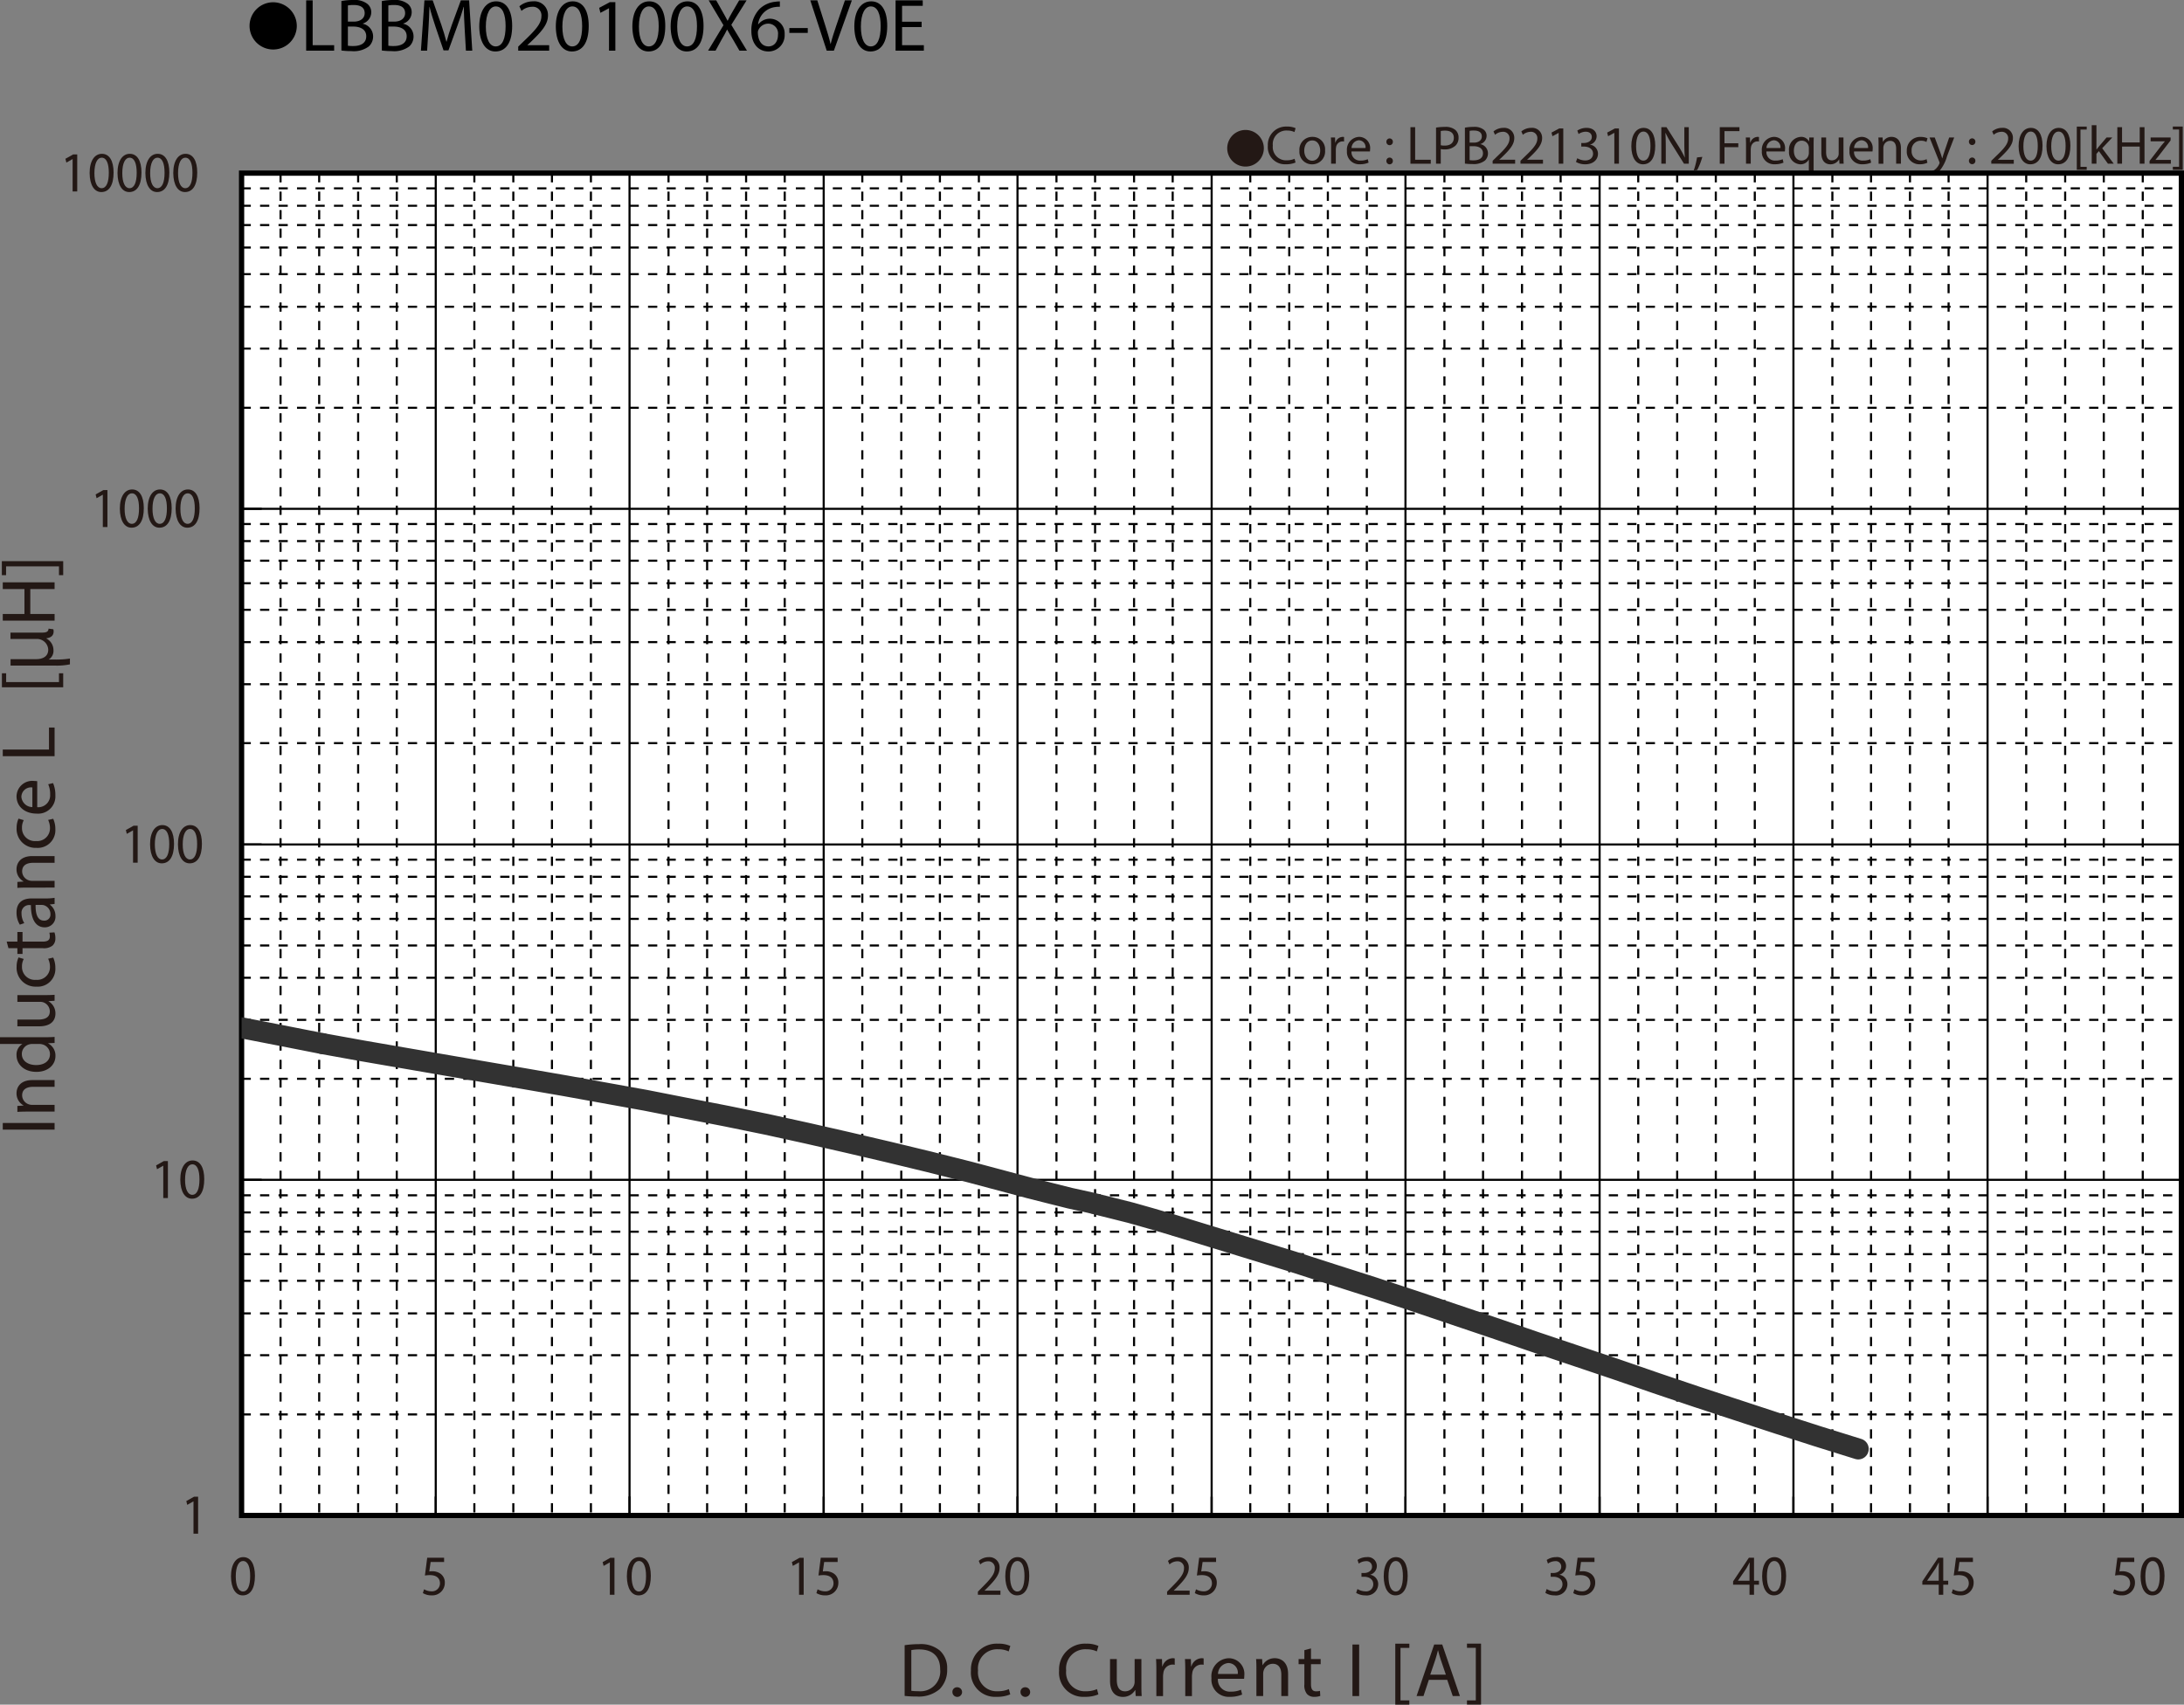 <svg id="レイヤー_1" data-name="レイヤー 1" xmlns="http://www.w3.org/2000/svg" xmlns:xlink="http://www.w3.org/1999/xlink" viewBox="0 0 322.003 251.365">
  <rect x="0" y="0" width="322.003" height="251.365" fill="#808080" stroke="none"/>
  <defs>
    <style>
      .cls-1, .cls-4, .cls-5, .cls-6, .cls-8 {
        fill: none;
      }

      .cls-2 {
        fill: #231815;
      }

      .cls-3 {
        fill: #fff;
      }

      .cls-4, .cls-5, .cls-6 {
        stroke: #000;
      }

      .cls-4 {
        stroke-miterlimit: 3.864;
        stroke-dasharray: 1.362 1.362;
      }

      .cls-4, .cls-5 {
        stroke-width: 0.309px;
      }

      .cls-5, .cls-8 {
        stroke-linecap: round;
        stroke-linejoin: round;
      }

      .cls-6 {
        stroke-miterlimit: 10;
        stroke-width: 0.773px;
      }

      .cls-7 {
        clip-path: url(#clip-path);
      }

      .cls-8 {
        stroke: #323232;
        stroke-width: 3.09px;
      }
    </style>
    <clipPath id="clip-path" transform="translate(-2.201 -1.737)">
      <rect class="cls-1" x="37.823" y="151.743" width="13.67" height="5.557"/>
    </clipPath>
  </defs>
  <title>BM_DC-Bias1-LBBM020100X6-V0E</title>
  <g>
    <path class="cls-2" d="M185.838,20.901a2.699,2.699,0,1,1-2.698,2.698A2.695,2.695,0,0,1,185.838,20.901Z" transform="translate(-2.201 -1.737)"/>
    <path class="cls-2" d="M193.213,25.702a3.451,3.451,0,0,1-1.423.256,2.518,2.518,0,0,1-2.662-2.727,2.682,2.682,0,0,1,2.814-2.83,2.898,2.898,0,0,1,1.279.24l-.168.568a2.536,2.536,0,0,0-1.087-.224,2.004,2.004,0,0,0-2.103,2.223,1.958,1.958,0,0,0,2.07,2.167A2.791,2.791,0,0,0,193.07,25.15Z" transform="translate(-2.201 -1.737)"/>
    <path class="cls-2" d="M197.566,23.911a1.891,1.891,0,0,1-1.927,2.055,1.84,1.84,0,0,1-1.855-1.991,1.89,1.89,0,0,1,1.919-2.055A1.833,1.833,0,0,1,197.566,23.911Zm-3.07.04c0,.847.487,1.487,1.175,1.487.672,0,1.176-.631,1.176-1.503,0-.656-.328-1.487-1.159-1.487S194.496,23.215,194.496,23.951Z" transform="translate(-2.201 -1.737)"/>
    <path class="cls-2" d="M198.456,23.215c0-.456-.008-.848-.031-1.208h.615l.023.76h.032a1.162,1.162,0,0,1,1.071-.848.755.755,0,0,1,.2.024v.664a1.043,1.043,0,0,0-.239-.024.988.988,0,0,0-.944.903,2.02,2.02,0,0,0-.032.328v2.063h-.695Z" transform="translate(-2.201 -1.737)"/>
    <path class="cls-2" d="M201.463,24.071a1.24,1.24,0,0,0,1.328,1.343,2.54,2.54,0,0,0,1.07-.2l.121.503a3.13,3.13,0,0,1-1.288.24,1.798,1.798,0,0,1-1.903-1.951,1.88,1.88,0,0,1,1.815-2.087,1.639,1.639,0,0,1,1.599,1.823,2.706,2.706,0,0,1-.024.328Zm2.063-.503a1.002,1.002,0,0,0-.976-1.144,1.167,1.167,0,0,0-1.08,1.144Z" transform="translate(-2.201 -1.737)"/>
    <path class="cls-2" d="M206.608,22.648a.476.476,0,1,1,.951,0,.476.476,0,1,1-.951,0Zm0,2.823a.476.476,0,1,1,.951,0,.476.476,0,1,1-.951,0Z" transform="translate(-2.201 -1.737)"/>
    <path class="cls-2" d="M210.152,20.489h.695v4.806H213.15v.584h-2.998Z" transform="translate(-2.201 -1.737)"/>
    <path class="cls-2" d="M213.927,20.553a8.111,8.111,0,0,1,1.335-.104,2.218,2.218,0,0,1,1.512.448,1.449,1.449,0,0,1,.472,1.127,1.587,1.587,0,0,1-.415,1.151,2.237,2.237,0,0,1-1.649.592,2.384,2.384,0,0,1-.559-.048v2.159h-.696Zm.696,2.599a2.327,2.327,0,0,0,.575.056c.84,0,1.352-.408,1.352-1.151,0-.712-.504-1.056-1.272-1.056a2.896,2.896,0,0,0-.655.056Z" transform="translate(-2.201 -1.737)"/>
    <path class="cls-2" d="M218.183,20.561a6.747,6.747,0,0,1,1.272-.112,2.226,2.226,0,0,1,1.48.392,1.131,1.131,0,0,1,.447.951,1.28,1.28,0,0,1-.911,1.184v.016a1.389,1.389,0,0,1,1.111,1.351,1.455,1.455,0,0,1-.456,1.08,2.706,2.706,0,0,1-1.863.503,8.098,8.098,0,0,1-1.079-.064Zm.696,2.207h.631c.736,0,1.168-.384,1.168-.903,0-.632-.48-.88-1.184-.88a2.968,2.968,0,0,0-.615.048Zm0,2.583a3.717,3.717,0,0,0,.583.032c.72,0,1.384-.264,1.384-1.047,0-.736-.632-1.04-1.392-1.04h-.575Z" transform="translate(-2.201 -1.737)"/>
    <path class="cls-2" d="M222.272,25.878v-.432l.551-.536c1.328-1.264,1.928-1.935,1.935-2.719a.927.927,0,0,0-1.031-1.015,1.77,1.77,0,0,0-1.104.439l-.225-.496a2.284,2.284,0,0,1,1.472-.528,1.462,1.462,0,0,1,1.591,1.511c0,.96-.695,1.735-1.791,2.791l-.416.384v.016h2.335v.584Z" transform="translate(-2.201 -1.737)"/>
    <path class="cls-2" d="M226.375,25.878v-.432l.552-.536c1.327-1.264,1.927-1.935,1.935-2.719a.927.927,0,0,0-1.031-1.015,1.772,1.772,0,0,0-1.103.439l-.224-.496a2.284,2.284,0,0,1,1.472-.528,1.462,1.462,0,0,1,1.591,1.511c0,.96-.696,1.735-1.791,2.791l-.416.384v.016h2.335v.584Z" transform="translate(-2.201 -1.737)"/>
    <path class="cls-2" d="M232.006,21.336h-.016l-.904.488-.135-.536,1.135-.608h.6v5.197h-.68Z" transform="translate(-2.201 -1.737)"/>
    <path class="cls-2" d="M234.75,25.07a2.355,2.355,0,0,0,1.152.328c.902,0,1.183-.576,1.175-1.008-.008-.728-.663-1.039-1.343-1.039h-.393v-.528h.393c.512,0,1.158-.264,1.158-.879,0-.416-.264-.784-.911-.784a1.907,1.907,0,0,0-1.039.344l-.185-.512a2.477,2.477,0,0,1,1.359-.4c1.023,0,1.488.608,1.488,1.239a1.292,1.292,0,0,1-.96,1.224v.016a1.354,1.354,0,0,1,1.159,1.335c0,.832-.647,1.559-1.895,1.559a2.642,2.642,0,0,1-1.351-.351Z" transform="translate(-2.201 -1.737)"/>
    <path class="cls-2" d="M240.214,21.336h-.017l-.903.488-.136-.536,1.135-.608h.6v5.197h-.679Z" transform="translate(-2.201 -1.737)"/>
    <path class="cls-2" d="M246.245,23.224c0,1.767-.655,2.742-1.807,2.742-1.016,0-1.703-.951-1.719-2.67,0-1.743.752-2.703,1.807-2.703C245.622,20.593,246.245,21.568,246.245,23.224Zm-2.822.08c0,1.352.416,2.119,1.056,2.119.72,0,1.063-.84,1.063-2.167,0-1.279-.328-2.119-1.056-2.119C243.871,21.137,243.422,21.888,243.422,23.303Z" transform="translate(-2.201 -1.737)"/>
    <path class="cls-2" d="M247.142,25.878V20.489h.76l1.728,2.727a15.328,15.328,0,0,1,.967,1.751l.016-.008c-.064-.72-.079-1.375-.079-2.215V20.489h.655v5.389h-.703l-1.711-2.734a16.828,16.828,0,0,1-1.008-1.799l-.023.008c.039.68.055,1.327.055,2.223v2.303Z" transform="translate(-2.201 -1.737)"/>
    <path class="cls-2" d="M251.926,26.861a11.501,11.501,0,0,0,.48-1.911l.783-.08a9.688,9.688,0,0,1-.76,1.943Z" transform="translate(-2.201 -1.737)"/>
    <path class="cls-2" d="M255.758,20.489h2.902v.584h-2.207v1.791h2.039V23.44h-2.039v2.438h-.695Z" transform="translate(-2.201 -1.737)"/>
    <path class="cls-2" d="M259.629,23.215c0-.456-.008-.848-.031-1.208h.615l.024.76h.032a1.161,1.161,0,0,1,1.071-.848.765.765,0,0,1,.2.024v.664a1.058,1.058,0,0,0-.24-.024.986.986,0,0,0-.943.903,2.02,2.02,0,0,0-.032.328v2.063h-.696Z" transform="translate(-2.201 -1.737)"/>
    <path class="cls-2" d="M262.638,24.071a1.24,1.24,0,0,0,1.327,1.343,2.545,2.545,0,0,0,1.071-.2l.12.503a3.128,3.128,0,0,1-1.287.24,1.798,1.798,0,0,1-1.903-1.951,1.879,1.879,0,0,1,1.815-2.087,1.639,1.639,0,0,1,1.599,1.823,2.497,2.497,0,0,1-.024.328Zm2.062-.503a1.001,1.001,0,0,0-.976-1.144,1.166,1.166,0,0,0-1.079,1.144Z" transform="translate(-2.201 -1.737)"/>
    <path class="cls-2" d="M268.893,25.278h-.017a1.377,1.377,0,0,1-1.263.688,1.765,1.765,0,0,1-1.64-1.959,1.854,1.854,0,0,1,1.751-2.087,1.271,1.271,0,0,1,1.191.672h.016l.024-.584h.663c-.016.328-.023.664-.023,1.063v4.39h-.703Zm0-1.703a1.176,1.176,0,0,0-.032-.296,1.029,1.029,0,0,0-1.008-.799c-.728,0-1.167.616-1.167,1.487,0,.768.367,1.44,1.143,1.44a1.048,1.048,0,0,0,1.008-.768,1.174,1.174,0,0,0,.057-.336Z" transform="translate(-2.201 -1.737)"/>
    <path class="cls-2" d="M273.997,24.822c0,.4.008.752.031,1.056h-.623l-.04-.632h-.017a1.455,1.455,0,0,1-1.279.72c-.607,0-1.335-.336-1.335-1.695V22.008h.704v2.143c0,.736.224,1.231.863,1.231a1.019,1.019,0,0,0,.928-.64,1.05,1.05,0,0,0,.064-.36v-2.375h.704Z" transform="translate(-2.201 -1.737)"/>
    <path class="cls-2" d="M275.558,24.071a1.24,1.24,0,0,0,1.327,1.343,2.544,2.544,0,0,0,1.071-.2l.12.503a3.129,3.129,0,0,1-1.287.24,1.798,1.798,0,0,1-1.903-1.951,1.879,1.879,0,0,1,1.815-2.087A1.639,1.639,0,0,1,278.3,23.743a2.48,2.48,0,0,1-.024.328Zm2.062-.503a1.001,1.001,0,0,0-.976-1.144,1.166,1.166,0,0,0-1.079,1.144Z" transform="translate(-2.201 -1.737)"/>
    <path class="cls-2" d="M279.174,23.056c0-.4-.008-.728-.032-1.048h.624l.039.64h.017a1.424,1.424,0,0,1,1.279-.728c.536,0,1.367.32,1.367,1.647v2.311h-.704V23.647c0-.624-.232-1.143-.895-1.143a.997.997,0,0,0-.943.72.977.977,0,0,0-.049.328v2.327h-.703Z" transform="translate(-2.201 -1.737)"/>
    <path class="cls-2" d="M286.373,25.734a2.59,2.59,0,0,1-1.111.224,1.839,1.839,0,0,1-1.927-1.975,1.966,1.966,0,0,1,2.078-2.055,2.354,2.354,0,0,1,.976.2l-.159.544a1.63,1.63,0,0,0-.816-.184,1.34,1.34,0,0,0-1.367,1.463,1.327,1.327,0,0,0,1.344,1.447,1.99,1.99,0,0,0,.863-.192Z" transform="translate(-2.201 -1.737)"/>
    <path class="cls-2" d="M287.454,22.008l.848,2.287c.088.256.184.56.248.791h.016c.072-.232.152-.528.248-.808l.768-2.271h.744l-1.056,2.759a5.901,5.901,0,0,1-1.327,2.423,1.909,1.909,0,0,1-.863.456l-.177-.592a1.86,1.86,0,0,0,.616-.344,2.142,2.142,0,0,0,.592-.784.52.52,0,0,0,.056-.168.635.635,0,0,0-.048-.184l-1.432-3.566Z" transform="translate(-2.201 -1.737)"/>
    <path class="cls-2" d="M292.494,22.648a.477.477,0,1,1,.952,0,.476.476,0,1,1-.952,0Zm0,2.823a.477.477,0,1,1,.952,0,.476.476,0,1,1-.952,0Z" transform="translate(-2.201 -1.737)"/>
    <path class="cls-2" d="M295.79,25.878v-.432l.553-.536c1.326-1.264,1.926-1.935,1.935-2.719a.927.927,0,0,0-1.032-1.015,1.774,1.774,0,0,0-1.103.439l-.223-.496a2.279,2.279,0,0,1,1.471-.528A1.462,1.462,0,0,1,298.98,22.104c0,.96-.695,1.735-1.791,2.791l-.415.384v.016h2.334v.584Z" transform="translate(-2.201 -1.737)"/>
    <path class="cls-2" d="M303.348,23.224c0,1.767-.656,2.742-1.808,2.742-1.016,0-1.703-.951-1.719-2.67,0-1.743.751-2.703,1.807-2.703C302.724,20.593,303.348,21.568,303.348,23.224Zm-2.823.08c0,1.352.416,2.119,1.056,2.119.72,0,1.063-.84,1.063-2.167,0-1.279-.328-2.119-1.056-2.119C300.973,21.137,300.525,21.888,300.525,23.303Z" transform="translate(-2.201 -1.737)"/>
    <path class="cls-2" d="M307.452,23.224c0,1.767-.656,2.742-1.807,2.742-1.016,0-1.703-.951-1.72-2.67,0-1.743.752-2.703,1.808-2.703C306.829,20.593,307.452,21.568,307.452,23.224Zm-2.822.08c0,1.352.416,2.119,1.055,2.119.721,0,1.064-.84,1.064-2.167,0-1.279-.328-2.119-1.057-2.119C305.077,21.137,304.629,21.888,304.629,23.303Z" transform="translate(-2.201 -1.737)"/>
    <path class="cls-2" d="M308.397,26.773V20.401H309.86v.44h-.919v5.493h.919v.44Z" transform="translate(-2.201 -1.737)"/>
    <path class="cls-2" d="M311.293,23.783h.016c.096-.136.232-.304.344-.44l1.135-1.335h.848l-1.494,1.591,1.703,2.279h-.856l-1.335-1.855-.359.4v1.455h-.696V20.201h.696Z" transform="translate(-2.201 -1.737)"/>
    <path class="cls-2" d="M315.069,20.489v2.255h2.607V20.489h.704v5.389h-.704V23.352h-2.607v2.526h-.695V20.489Z" transform="translate(-2.201 -1.737)"/>
    <path class="cls-2" d="M319.125,25.47l1.751-2.279c.168-.208.327-.392.504-.6v-.016h-2.095v-.568h2.95l-.009.44-1.727,2.247c-.16.216-.32.408-.496.608v.016h2.264v.559h-3.143Z" transform="translate(-2.201 -1.737)"/>
    <path class="cls-2" d="M324.02,20.393v6.38h-1.463v-.44h.92v-5.501h-.92v-.439Z" transform="translate(-2.201 -1.737)"/>
  </g>
  <g>
    <path d="M45.959,5.59a3.482,3.482,0,1,1-3.478-3.518A3.496,3.496,0,0,1,45.959,5.59Z" transform="translate(-2.201 -1.737)"/>
    <path d="M47.343,1.792H48.3V8.404h3.168V9.207h-4.126Z" transform="translate(-2.201 -1.737)"/>
    <path d="M52.535,1.891a9.243,9.243,0,0,1,1.75-.154,3.064,3.064,0,0,1,2.035.539,1.554,1.554,0,0,1,.616,1.31,1.761,1.761,0,0,1-1.254,1.628v.022A1.911,1.911,0,0,1,57.21,7.095,2,2,0,0,1,56.584,8.58a3.724,3.724,0,0,1-2.563.693,11.221,11.221,0,0,1-1.485-.088Zm.958,3.036h.869c1.012,0,1.606-.528,1.606-1.243,0-.869-.66-1.21-1.628-1.21a4.09,4.09,0,0,0-.847.066Zm0,3.554a5.089,5.089,0,0,0,.803.044c.99,0,1.903-.363,1.903-1.441,0-1.012-.869-1.43-1.914-1.43h-.792Z" transform="translate(-2.201 -1.737)"/>
    <path d="M58.497,1.891a9.243,9.243,0,0,1,1.75-.154,3.065,3.065,0,0,1,2.035.539,1.555,1.555,0,0,1,.616,1.31,1.761,1.761,0,0,1-1.254,1.628v.022a1.911,1.911,0,0,1,1.529,1.859,2,2,0,0,1-.627,1.485,3.724,3.724,0,0,1-2.563.693,11.221,11.221,0,0,1-1.485-.088Zm.958,3.036h.869c1.012,0,1.606-.528,1.606-1.243,0-.869-.66-1.21-1.628-1.21a4.09,4.09,0,0,0-.847.066Zm0,3.554a5.089,5.089,0,0,0,.803.044c.99,0,1.903-.363,1.903-1.441,0-1.012-.869-1.43-1.914-1.43h-.792Z" transform="translate(-2.201 -1.737)"/>
    <path d="M70.707,5.951c-.055-1.034-.121-2.277-.11-3.202h-.033c-.253.869-.561,1.794-.935,2.816L68.32,9.163h-.726L66.395,5.631c-.352-1.045-.649-2.002-.858-2.882h-.022c-.022.924-.077,2.167-.143,3.278l-.198,3.18h-.913l.517-7.415H65.999l1.265,3.586c.308.913.561,1.728.748,2.498h.033c.187-.748.451-1.562.781-2.498l1.32-3.586h1.221L71.83,9.207h-.935Z" transform="translate(-2.201 -1.737)"/>
    <path d="M77.714,5.555c0,2.431-.902,3.773-2.486,3.773-1.397,0-2.343-1.309-2.365-3.675,0-2.398,1.034-3.718,2.486-3.718C76.856,1.935,77.714,3.277,77.714,5.555Zm-3.883.11c0,1.859.572,2.916,1.452,2.916.99,0,1.463-1.155,1.463-2.982,0-1.76-.451-2.916-1.452-2.916C74.447,2.683,73.831,3.717,73.831,5.665Z" transform="translate(-2.201 -1.737)"/>
    <path d="M78.605,9.207V8.613l.759-.737c1.826-1.738,2.651-2.663,2.662-3.741a1.276,1.276,0,0,0-1.419-1.397,2.436,2.436,0,0,0-1.518.605L78.78,2.661a3.139,3.139,0,0,1,2.024-.726,2.012,2.012,0,0,1,2.189,2.079c0,1.32-.957,2.388-2.464,3.84l-.572.528v.022H83.17V9.207Z" transform="translate(-2.201 -1.737)"/>
    <path d="M89,5.555c0,2.431-.902,3.773-2.486,3.773-1.397,0-2.343-1.309-2.365-3.675,0-2.398,1.034-3.718,2.486-3.718C88.142,1.935,89,3.277,89,5.555Zm-3.883.11c0,1.859.572,2.916,1.452,2.916.99,0,1.463-1.155,1.463-2.982,0-1.76-.451-2.916-1.452-2.916C85.733,2.683,85.117,3.717,85.117,5.665Z" transform="translate(-2.201 -1.737)"/>
    <path d="M91.992,2.958H91.97l-1.243.671-.187-.737,1.562-.836h.825V9.207h-.935Z" transform="translate(-2.201 -1.737)"/>
    <path d="M100.286,5.555c0,2.431-.902,3.773-2.486,3.773-1.397,0-2.343-1.309-2.365-3.675,0-2.398,1.034-3.718,2.486-3.718C99.428,1.935,100.286,3.277,100.286,5.555Zm-3.883.11c0,1.859.572,2.916,1.452,2.916.99,0,1.463-1.155,1.463-2.982,0-1.76-.451-2.916-1.452-2.916C97.019,2.683,96.403,3.717,96.403,5.665Z" transform="translate(-2.201 -1.737)"/>
    <path d="M105.929,5.555c0,2.431-.902,3.773-2.486,3.773-1.397,0-2.343-1.309-2.365-3.675,0-2.398,1.034-3.718,2.486-3.718C105.071,1.935,105.929,3.277,105.929,5.555Zm-3.883.11c0,1.859.572,2.916,1.452,2.916.99,0,1.463-1.155,1.463-2.982,0-1.76-.451-2.916-1.452-2.916C102.662,2.683,102.046,3.717,102.046,5.665Z" transform="translate(-2.201 -1.737)"/>
    <path d="M111.22,9.207l-.946-1.639c-.385-.627-.627-1.034-.858-1.463h-.022c-.209.429-.418.825-.803,1.474L107.7,9.207h-1.1l2.267-3.751L106.688,1.792h1.111l.979,1.738c.275.484.484.858.682,1.254h.033c.209-.44.396-.781.671-1.254l1.012-1.738h1.1L110.021,5.4l2.311,3.807Z" transform="translate(-2.201 -1.737)"/>
    <path d="M117.182,2.738a3.487,3.487,0,0,0-.726.044,2.907,2.907,0,0,0-2.486,2.541h.033a2.18,2.18,0,0,1,3.884,1.485A2.391,2.391,0,0,1,115.51,9.328c-1.529,0-2.53-1.188-2.53-3.047a4.497,4.497,0,0,1,1.21-3.224A3.89,3.89,0,0,1,116.478,2.001a4.657,4.657,0,0,1,.704-.055Zm-.275,4.125a1.453,1.453,0,0,0-1.474-1.639,1.592,1.592,0,0,0-1.386.88.821.821,0,0,0-.11.429c.022,1.177.561,2.046,1.573,2.046C116.346,8.58,116.907,7.887,116.907,6.864Z" transform="translate(-2.201 -1.737)"/>
    <path d="M121.296,5.873v.715h-2.717V5.873Z" transform="translate(-2.201 -1.737)"/>
    <path d="M124.09,9.207l-2.42-7.415h1.034l1.155,3.652c.319,1.002.594,1.903.792,2.772h.022c.209-.858.517-1.793.847-2.761l1.254-3.664h1.023L125.146,9.207Z" transform="translate(-2.201 -1.737)"/>
    <path d="M133.011,5.555c0,2.431-.902,3.773-2.486,3.773-1.397,0-2.343-1.309-2.365-3.675,0-2.398,1.034-3.718,2.486-3.718C132.153,1.935,133.011,3.277,133.011,5.555Zm-3.883.11c0,1.859.572,2.916,1.452,2.916.99,0,1.463-1.155,1.463-2.982,0-1.76-.451-2.916-1.452-2.916C129.744,2.683,129.128,3.717,129.128,5.665Z" transform="translate(-2.201 -1.737)"/>
    <path d="M138.083,5.731H135.2V8.404h3.212V9.207h-4.17V1.792h4.005v.803H135.2V4.939h2.882Z" transform="translate(-2.201 -1.737)"/>
  </g>
  <rect class="cls-3" x="35.622" y="25.569" width="286.011" height="197.93"/>
  <path class="cls-4" d="M37.819,29.511H323.817M37.819,32.078H323.817M37.819,34.927H323.817M37.819,38.242H323.817M37.819,42.165H323.817M37.819,46.974H323.817M37.819,53.137H323.817M37.819,61.87H323.817M37.819,79.006H323.817m-285.999,2.52H323.817M37.819,84.422H323.817M37.819,87.739H323.817M37.819,91.66H323.817M37.819,96.421H323.817M37.819,102.634H323.817M37.819,111.318H323.817M37.819,128.502H323.817M37.819,131.024H323.817M37.819,133.918H323.817M37.819,137.235H323.817M37.819,141.156H323.817M37.819,145.918H323.817M37.819,152.129H323.817M37.819,160.814H323.817M37.819,177.997H323.817M37.819,180.52H323.817M37.819,183.368H323.817M37.819,186.682H323.817M37.819,190.605H323.817m-285.999,4.81H323.817M37.819,201.579H323.817M37.819,210.311H323.817" transform="translate(-2.201 -1.737)"/>
  <path class="cls-5" d="M37.819,27.268H323.817M37.819,76.765H323.817M37.819,126.261H323.817M37.819,175.71H323.817" transform="translate(-2.201 -1.737)"/>
  <path class="cls-4" d="M318.123,27.268v197.938m-5.746-197.938v197.938m-5.693-197.938v197.938m-5.745-197.938v197.938M289.497,27.268v197.938m-5.694-197.938v197.938m-5.745-197.938v197.938m-5.696-197.938v197.938M260.923,27.268v197.938m-5.747-197.938v197.938m-5.696-197.938v197.938m-5.742-197.938v197.938M232.296,27.268v197.938m-5.693-197.938v197.938M220.858,27.268v197.938m-5.696-197.938v197.938m-11.44-197.938v197.938m-5.745-197.938v197.938m-5.694-197.938v197.938m-5.746-197.938v197.938M175.098,27.268v197.938M169.404,27.268v197.938m-5.746-197.938v197.938m-5.696-197.938v197.938M146.523,27.268v197.938m-5.746-197.938v197.938m-5.694-197.938v197.938m-5.745-197.938v197.938m-11.44-197.938v197.938m-5.694-197.938v197.938m-5.745-197.938v197.938M100.765,27.268v197.938M89.324,27.268v197.938M83.58,27.268v197.938M77.884,27.268v197.938M72.139,27.268v197.938M60.7,27.268v197.938M55.004,27.268v197.938M49.26,27.268v197.938M43.565,27.268v197.938" transform="translate(-2.201 -1.737)"/>
  <path class="cls-5" d="M323.817,27.268v197.938M295.242,27.268v197.938M266.619,27.268v197.938M238.043,27.268v197.938M209.419,27.268v197.938M180.843,27.268v197.938M152.218,27.268v197.938M123.644,27.268v197.938M95.018,27.268v197.938M66.445,27.268v197.938" transform="translate(-2.201 -1.737)"/>
  <rect class="cls-6" x="35.618" y="25.531" width="285.999" height="197.938"/>
  <path class="cls-5" d="M37.819,27.268v197.938m0,0h2.873M37.819,175.71h2.873m-2.873-49.449h2.873M37.819,76.765h2.873m-2.873-49.497h2.873m-2.873,197.938H323.817m-285.999,0v-2.709m28.626,2.709v-2.709m28.573,2.709v-2.709m28.626,2.709v-2.709m28.573,2.709v-2.709m28.625,2.709v-2.709m28.576,2.709v-2.709m28.624,2.709v-2.709m28.576,2.709v-2.709m28.623,2.709v-2.709m28.576,2.709v-2.709" transform="translate(-2.201 -1.737)"/>
  <g class="cls-7">
    <polyline class="cls-8" points="35.618 151.56 41.609 152.726 47.554 153.895"/>
  </g>
  <path class="cls-8" d="M49.755,155.632l5.942,1.075,5.943,1.025m0,0,11.935,2.056m0,0,5.994,1.026,5.942,1.029m0,0,11.886,2.147m0,0,5.941,1.169,5.991,1.165m0,0,5.943,1.217,5.944,1.305m0,0,5.942,1.355,5.994,1.401m0,0,5.993,1.448,5.942,1.494m0,0,8.916,2.38,2.97.749,2.971.746,2.97.653,3.021.749,2.973.746m0,0,2.972.841,3.02.885,5.943,1.822L192.73,187.757m0,0,5.943,1.915,5.992,1.915m0,0,5.942,1.96,5.942,2.01,5.942,2.005,5.997,2.057m0,0,11.934,4.015m0,0,5.943,2.056,5.942,2.006m0,0,11.933,3.924m0,0,5.944,1.913,5.992,1.868" transform="translate(-2.201 -1.737)"/>
  <path class="cls-2" d="M30.729,223.132h-.016l-.905.512-.137-.562,1.138-.638H31.41v5.455H30.729Z" transform="translate(-2.201 -1.737)"/>
  <g>
    <path class="cls-2" d="M26.273,173.638h-.016l-.905.512-.137-.562,1.138-.638h.601v5.455h-.681Z" transform="translate(-2.201 -1.737)"/>
    <path class="cls-2" d="M32.315,175.618c0,1.855-.657,2.879-1.81,2.879-1.018,0-1.706-.999-1.723-2.804,0-1.829.753-2.836,1.811-2.836C31.69,172.857,32.315,173.881,32.315,175.618Zm-2.828.084c0,1.418.417,2.224,1.058,2.224.721,0,1.065-.881,1.065-2.274,0-1.343-.328-2.224-1.058-2.224C29.936,173.428,29.487,174.217,29.487,175.702Z" transform="translate(-2.201 -1.737)"/>
  </g>
  <g>
    <path class="cls-2" d="M21.817,124.186h-.016l-.905.512-.137-.562,1.138-.638h.601v5.455h-.681Z" transform="translate(-2.201 -1.737)"/>
    <path class="cls-2" d="M27.859,126.166c0,1.855-.657,2.879-1.811,2.879-1.018,0-1.706-.999-1.723-2.804,0-1.829.753-2.836,1.81-2.836C27.234,123.405,27.859,124.429,27.859,126.166Zm-2.828.084c0,1.418.417,2.224,1.058,2.224.721,0,1.065-.881,1.065-2.274,0-1.343-.328-2.224-1.058-2.224C25.48,123.976,25.031,124.764,25.031,126.25Z" transform="translate(-2.201 -1.737)"/>
    <path class="cls-2" d="M31.97,126.166c0,1.855-.657,2.879-1.81,2.879-1.018,0-1.706-.999-1.723-2.804,0-1.829.753-2.836,1.811-2.836C31.345,123.405,31.97,124.429,31.97,126.166Zm-2.828.084c0,1.418.417,2.224,1.058,2.224.721,0,1.065-.881,1.065-2.274,0-1.343-.328-2.224-1.058-2.224C29.591,123.976,29.142,124.764,29.142,126.25Z" transform="translate(-2.201 -1.737)"/>
  </g>
  <g>
    <path class="cls-2" d="M17.361,74.692h-.016l-.905.512-.137-.562,1.138-.638h.601V79.459h-.681Z" transform="translate(-2.201 -1.737)"/>
    <path class="cls-2" d="M23.403,76.673c0,1.854-.657,2.878-1.81,2.878-1.018,0-1.706-.999-1.723-2.803,0-1.829.753-2.836,1.811-2.836C22.778,73.912,23.403,74.936,23.403,76.673Zm-2.828.084c0,1.418.417,2.224,1.058,2.224.721,0,1.065-.881,1.065-2.274,0-1.343-.328-2.224-1.058-2.224C21.024,74.482,20.575,75.271,20.575,76.757Z" transform="translate(-2.201 -1.737)"/>
    <path class="cls-2" d="M27.514,76.673c0,1.854-.657,2.878-1.811,2.878-1.018,0-1.706-.999-1.723-2.803,0-1.829.753-2.836,1.81-2.836C26.889,73.912,27.514,74.936,27.514,76.673Zm-2.828.084c0,1.418.417,2.224,1.058,2.224.721,0,1.065-.881,1.065-2.274,0-1.343-.328-2.224-1.058-2.224C25.135,74.482,24.686,75.271,24.686,76.757Z" transform="translate(-2.201 -1.737)"/>
    <path class="cls-2" d="M31.625,76.673c0,1.854-.657,2.878-1.81,2.878-1.018,0-1.706-.999-1.723-2.803,0-1.829.753-2.836,1.811-2.836C31,73.912,31.625,74.936,31.625,76.673Zm-2.828.084c0,1.418.417,2.224,1.058,2.224.721,0,1.065-.881,1.065-2.274,0-1.343-.328-2.224-1.058-2.224C29.246,74.482,28.796,75.271,28.796,76.757Z" transform="translate(-2.201 -1.737)"/>
  </g>
  <g>
    <path class="cls-2" d="M12.906,25.199H12.89l-.905.512-.137-.562,1.138-.638h.601v5.455h-.681Z" transform="translate(-2.201 -1.737)"/>
    <path class="cls-2" d="M18.948,27.18c0,1.855-.657,2.878-1.811,2.878-1.018,0-1.706-.999-1.723-2.803,0-1.829.753-2.836,1.81-2.836C18.323,24.419,18.948,25.442,18.948,27.18Zm-2.828.084c0,1.418.417,2.224,1.058,2.224.721,0,1.065-.881,1.065-2.274,0-1.343-.328-2.224-1.058-2.224C16.569,24.989,16.12,25.778,16.12,27.264Z" transform="translate(-2.201 -1.737)"/>
    <path class="cls-2" d="M23.059,27.18c0,1.855-.657,2.878-1.811,2.878-1.018,0-1.706-.999-1.723-2.803,0-1.829.753-2.836,1.81-2.836C22.434,24.419,23.059,25.442,23.059,27.18Zm-2.828.084c0,1.418.417,2.224,1.058,2.224.721,0,1.065-.881,1.065-2.274,0-1.343-.328-2.224-1.058-2.224C20.68,24.989,20.231,25.778,20.231,27.264Z" transform="translate(-2.201 -1.737)"/>
    <path class="cls-2" d="M27.169,27.18c0,1.855-.657,2.878-1.81,2.878-1.018,0-1.706-.999-1.723-2.803,0-1.829.753-2.836,1.811-2.836C26.544,24.419,27.169,25.442,27.169,27.18Zm-2.828.084c0,1.418.417,2.224,1.058,2.224.721,0,1.065-.881,1.065-2.274,0-1.343-.328-2.224-1.058-2.224C24.791,24.989,24.341,25.778,24.341,27.264Z" transform="translate(-2.201 -1.737)"/>
    <path class="cls-2" d="M31.281,27.18c0,1.855-.657,2.878-1.811,2.878-1.018,0-1.706-.999-1.723-2.803,0-1.829.753-2.836,1.81-2.836C30.656,24.419,31.281,25.442,31.281,27.18Zm-2.828.084c0,1.418.417,2.224,1.058,2.224.721,0,1.065-.881,1.065-2.274,0-1.343-.328-2.224-1.058-2.224C28.902,24.989,28.453,25.778,28.453,27.264Z" transform="translate(-2.201 -1.737)"/>
  </g>
  <g>
    <path class="cls-2" d="M135.577,244.34a14.279,14.279,0,0,1,2.098-.157,4.391,4.391,0,0,1,3.095.947,3.488,3.488,0,0,1,1.077,2.728,4.005,4.005,0,0,1-1.1,2.954,4.72,4.72,0,0,1-3.378,1.094,15.976,15.976,0,0,1-1.792-.09Zm.986,6.721a6.276,6.276,0,0,0,.998.057,2.93,2.93,0,0,0,3.254-3.225c.011-1.793-1.009-2.933-3.096-2.933a5.691,5.691,0,0,0-1.156.102Z" transform="translate(-2.201 -1.737)"/>
    <path class="cls-2" d="M142.624,251.253a.668.668,0,0,1,.68-.711.711.711,0,1,1-.68.711Z" transform="translate(-2.201 -1.737)"/>
    <path class="cls-2" d="M151.148,251.591a4.912,4.912,0,0,1-2.018.36,3.561,3.561,0,0,1-3.775-3.845,3.793,3.793,0,0,1,3.99-3.992,4.107,4.107,0,0,1,1.815.339l-.238.801a3.605,3.605,0,0,0-1.542-.316,2.833,2.833,0,0,0-2.981,3.135,2.77,2.77,0,0,0,2.937,3.057,3.952,3.952,0,0,0,1.609-.316Z" transform="translate(-2.201 -1.737)"/>
    <path class="cls-2" d="M152.662,251.253a.668.668,0,0,1,.68-.711.711.711,0,1,1-.68.711Z" transform="translate(-2.201 -1.737)"/>
    <path class="cls-2" d="M164.142,251.591a4.912,4.912,0,0,1-2.018.36,3.561,3.561,0,0,1-3.775-3.845,3.793,3.793,0,0,1,3.99-3.992,4.106,4.106,0,0,1,1.814.339l-.238.801a3.605,3.605,0,0,0-1.542-.316,2.833,2.833,0,0,0-2.981,3.135,2.77,2.77,0,0,0,2.937,3.057,3.952,3.952,0,0,0,1.609-.316Z" transform="translate(-2.201 -1.737)"/>
    <path class="cls-2" d="M170.486,250.351c0,.564.012,1.06.046,1.488h-.885l-.057-.891h-.022a2.067,2.067,0,0,1-1.815,1.015c-.861,0-1.893-.474-1.893-2.391v-3.191h.997v3.022c0,1.037.317,1.736,1.225,1.736a1.398,1.398,0,0,0,1.406-1.409v-3.35h.997Z" transform="translate(-2.201 -1.737)"/>
    <path class="cls-2" d="M172.691,248.084c0-.643-.011-1.195-.045-1.703h.873l.034,1.071h.045a1.647,1.647,0,0,1,1.52-1.195,1.091,1.091,0,0,1,.283.034v.936a1.509,1.509,0,0,0-.34-.033,1.395,1.395,0,0,0-1.338,1.273,2.824,2.824,0,0,0-.045.463v2.909h-.987Z" transform="translate(-2.201 -1.737)"/>
    <path class="cls-2" d="M176.952,248.084c0-.643-.011-1.195-.045-1.703h.873l.034,1.071h.045a1.647,1.647,0,0,1,1.52-1.195,1.095,1.095,0,0,1,.283.034v.936a1.515,1.515,0,0,0-.34-.033,1.395,1.395,0,0,0-1.338,1.273,2.807,2.807,0,0,0-.046.463v2.909h-.986Z" transform="translate(-2.201 -1.737)"/>
    <path class="cls-2" d="M181.768,249.29a1.754,1.754,0,0,0,1.881,1.895,3.633,3.633,0,0,0,1.52-.281l.17.71a4.455,4.455,0,0,1-1.824.338,2.541,2.541,0,0,1-2.699-2.751,2.656,2.656,0,0,1,2.574-2.943,2.316,2.316,0,0,1,2.268,2.571,4.081,4.081,0,0,1-.033.462Zm2.926-.71a1.416,1.416,0,0,0-1.385-1.612A1.647,1.647,0,0,0,181.78,248.58Z" transform="translate(-2.201 -1.737)"/>
    <path class="cls-2" d="M187.442,247.858c0-.564-.01-1.026-.045-1.478h.885l.057.902h.023a2.018,2.018,0,0,1,1.812-1.026c.76,0,1.94.451,1.94,2.323v3.259h-.998v-3.147c0-.879-.328-1.612-1.27-1.612a1.416,1.416,0,0,0-1.338,1.015,1.436,1.436,0,0,0-.068.463v3.281h-.998Z" transform="translate(-2.201 -1.737)"/>
    <path class="cls-2" d="M195.489,244.814v1.567h1.428v.756h-1.428V250.08c0,.676.191,1.06.748,1.06a2.269,2.269,0,0,0,.578-.067l.045.744a2.453,2.453,0,0,1-.885.135,1.385,1.385,0,0,1-1.076-.417,2.016,2.016,0,0,1-.385-1.421v-2.977h-.852v-.756h.852v-1.308Z" transform="translate(-2.201 -1.737)"/>
    <path class="cls-2" d="M202.59,244.238v7.601h-.986v-7.601Z" transform="translate(-2.201 -1.737)"/>
    <path class="cls-2" d="M207.917,253.102v-8.987h2.074v.62H208.686v7.747h1.305v.62Z" transform="translate(-2.201 -1.737)"/>
    <path class="cls-2" d="M212.868,249.448l-.793,2.391h-1.022l2.598-7.601H214.84l2.607,7.601h-1.055l-.816-2.391Zm2.506-.767-.748-2.188c-.17-.496-.283-.947-.397-1.387h-.023c-.113.45-.238.913-.385,1.375l-.748,2.199Z" transform="translate(-2.201 -1.737)"/>
    <path class="cls-2" d="M220.561,244.103v8.998h-2.074v-.62H219.79v-7.758h-1.303v-.62Z" transform="translate(-2.201 -1.737)"/>
  </g>
  <g>
    <path class="cls-2" d="M2.609,167.332h7.641v.981H2.609Z" transform="translate(-2.201 -1.737)"/>
    <path class="cls-2" d="M6.248,165.653c-.567,0-1.032.012-1.485.045v-.879l.907-.057V164.74a2.006,2.006,0,0,1-1.032-1.805c0-.755.453-1.928,2.335-1.928h3.276V162H7.087c-.884,0-1.621.327-1.621,1.263a1.413,1.413,0,0,0,1.02,1.331,1.45,1.45,0,0,0,.465.067h3.299v.992Z" transform="translate(-2.201 -1.737)"/>
    <path class="cls-2" d="M2.201,154.685H8.834c.487,0,1.043-.011,1.417-.045v.891l-.952.046v.022a2.017,2.017,0,0,1,1.077,1.86c0,1.319-1.123,2.334-2.789,2.334-1.826.012-2.948-1.116-2.948-2.446A1.821,1.821,0,0,1,5.478,155.7v-.022H2.201Zm4.795.993a1.754,1.754,0,0,0-.42.045,1.461,1.461,0,0,0-1.156,1.432c0,1.026.907,1.636,2.12,1.636,1.111,0,2.029-.542,2.029-1.613a1.492,1.492,0,0,0-1.19-1.454,1.719,1.719,0,0,0-.431-.045Z" transform="translate(-2.201 -1.737)"/>
    <path class="cls-2" d="M8.754,148.476c.566,0,1.065-.012,1.496-.046v.88l-.895.057v.022a2.05,2.05,0,0,1,1.02,1.804c0,.857-.477,1.884-2.403,1.884H4.763v-.992H7.801c1.043,0,1.746-.316,1.746-1.218a1.435,1.435,0,0,0-.907-1.309,1.453,1.453,0,0,0-.51-.09H4.763v-.992Z" transform="translate(-2.201 -1.737)"/>
    <path class="cls-2" d="M10.046,142.941a3.648,3.648,0,0,1,.317,1.567,2.6,2.6,0,0,1-2.8,2.718A2.781,2.781,0,0,1,4.65,144.295a3.311,3.311,0,0,1,.283-1.376l.771.226a2.298,2.298,0,0,0-.261,1.15,1.895,1.895,0,0,0,2.075,1.929A1.877,1.877,0,0,0,9.57,144.329a2.799,2.799,0,0,0-.272-1.218Z" transform="translate(-2.201 -1.737)"/>
    <path class="cls-2" d="M3.188,140.588H4.763V139.167h.76v1.421h2.959c.681,0,1.065-.191,1.065-.744a2.236,2.236,0,0,0-.067-.575l.748-.045a2.423,2.423,0,0,1,.136.88,1.375,1.375,0,0,1-.419,1.071,2.044,2.044,0,0,1-1.429.383H5.523v.846h-.76v-.846H3.448Z" transform="translate(-2.201 -1.737)"/>
    <path class="cls-2" d="M10.251,135.032l-.691.078v.034a2.03,2.03,0,0,1,.816,1.669,1.559,1.559,0,0,1-1.576,1.669c-1.326,0-2.052-1.173-2.041-3.281H6.645a1.129,1.129,0,0,0-1.27,1.24,2.711,2.711,0,0,0,.408,1.421l-.658.226a3.374,3.374,0,0,1-.487-1.793c0-1.669,1.145-2.075,2.245-2.075H8.935a7.797,7.797,0,0,0,1.315-.09Zm-2.801.146c-.022,1.082.171,2.312,1.236,2.312a.88.88,0,0,0,.952-.936,1.359,1.359,0,0,0-.918-1.319,1.07,1.07,0,0,0-.317-.056Z" transform="translate(-2.201 -1.737)"/>
    <path class="cls-2" d="M6.248,132.621c-.567,0-1.032.012-1.485.045v-.879l.907-.057v-.022a2.006,2.006,0,0,1-1.032-1.805c0-.755.453-1.928,2.335-1.928h3.276v.992H7.087c-.884,0-1.621.327-1.621,1.263a1.412,1.412,0,0,0,1.02,1.331,1.45,1.45,0,0,0,.465.067h3.299v.992Z" transform="translate(-2.201 -1.737)"/>
    <path class="cls-2" d="M10.046,122.476a3.647,3.647,0,0,1,.317,1.567,2.6,2.6,0,0,1-2.8,2.718A2.781,2.781,0,0,1,4.65,123.829a3.311,3.311,0,0,1,.283-1.376l.771.226a2.298,2.298,0,0,0-.261,1.15,1.895,1.895,0,0,0,2.075,1.929A1.877,1.877,0,0,0,9.57,123.863a2.799,2.799,0,0,0-.272-1.218Z" transform="translate(-2.201 -1.737)"/>
    <path class="cls-2" d="M7.688,120.765a1.753,1.753,0,0,0,1.905-1.871,3.564,3.564,0,0,0-.284-1.512l.715-.169a4.41,4.41,0,0,1,.34,1.815,2.542,2.542,0,0,1-2.767,2.684c-1.655,0-2.958-.97-2.958-2.56a2.321,2.321,0,0,1,2.584-2.255,3.903,3.903,0,0,1,.465.033Zm-.714-2.909a1.419,1.419,0,0,0-1.621,1.376,1.65,1.65,0,0,0,1.621,1.522Z" transform="translate(-2.201 -1.737)"/>
    <path class="cls-2" d="M2.609,113.248v-.98H9.423v-3.247h.827v4.228Z" transform="translate(-2.201 -1.737)"/>
    <path class="cls-2" d="M11.52,103.083H2.484V101.02h.624v1.297H10.897V101.02h.623Z" transform="translate(-2.201 -1.737)"/>
    <path class="cls-2" d="M3.757,99.883v-.947H7.533c.952,0,1.78-.384,1.78-1.398A1.652,1.652,0,0,0,7.612,95.959H3.746v-.936H8.372c.681,0,.964-.135.986-.586l.703.09a.989.989,0,0,1,.045.327c0,.485-.272.913-1.065,1.004v.033a1.945,1.945,0,0,1,1.043,1.714A1.48,1.48,0,0,1,9.37,98.992h.839a13.021,13.021,0,0,0,2.302-.146v.856a9.408,9.408,0,0,1-2.223.181Z" transform="translate(-2.201 -1.737)"/>
    <path class="cls-2" d="M2.609,92.275H5.806V88.599H2.609v-.992h7.641v.992H6.668v3.677h3.583v.98H2.609Z" transform="translate(-2.201 -1.737)"/>
    <path class="cls-2" d="M2.473,84.487H11.52v2.063h-.623V85.254h-7.8v1.297H2.473Z" transform="translate(-2.201 -1.737)"/>
  </g>
  <g>
    <path class="cls-2" d="M39.79,234.113c0,1.855-.657,2.879-1.811,2.879-1.018,0-1.706-.999-1.723-2.804,0-1.829.753-2.836,1.811-2.836C39.165,231.352,39.79,232.376,39.79,234.113Zm-2.828.084c0,1.418.417,2.224,1.058,2.224.721,0,1.065-.881,1.065-2.274,0-1.343-.328-2.224-1.058-2.224C37.411,231.923,36.961,232.712,36.961,234.197Z" transform="translate(-2.201 -1.737)"/>
    <path class="cls-2" d="M67.679,232.065H65.693l-.2,1.401a2.676,2.676,0,0,1,.424-.033,2.118,2.118,0,0,1,1.122.294,1.57,1.57,0,0,1,.745,1.401,1.845,1.845,0,0,1-1.94,1.863,2.455,2.455,0,0,1-1.297-.336l.176-.562a2.245,2.245,0,0,0,1.113.302,1.172,1.172,0,0,0,1.234-1.183c-.009-.705-.457-1.209-1.498-1.209a5.278,5.278,0,0,0-.722.059l.337-2.618h2.491Z" transform="translate(-2.201 -1.737)"/>
    <path class="cls-2" d="M92.115,232.133h-.016l-.905.512-.137-.562,1.138-.638h.601v5.455h-.681Z" transform="translate(-2.201 -1.737)"/>
    <path class="cls-2" d="M98.157,234.113c0,1.855-.657,2.879-1.81,2.879-1.018,0-1.706-.999-1.723-2.804,0-1.829.753-2.836,1.811-2.836C97.532,231.352,98.157,232.376,98.157,234.113Zm-2.828.084c0,1.418.417,2.224,1.058,2.224.721,0,1.065-.881,1.065-2.274,0-1.343-.328-2.224-1.058-2.224C95.778,231.923,95.329,232.712,95.329,234.197Z" transform="translate(-2.201 -1.737)"/>
    <path class="cls-2" d="M120.011,232.133h-.016l-.905.512-.137-.562,1.138-.638h.601v5.455h-.681Z" transform="translate(-2.201 -1.737)"/>
    <path class="cls-2" d="M125.701,232.065h-1.986l-.2,1.401a2.676,2.676,0,0,1,.424-.033,2.118,2.118,0,0,1,1.122.294,1.57,1.57,0,0,1,.745,1.401,1.845,1.845,0,0,1-1.94,1.863,2.456,2.456,0,0,1-1.297-.336l.176-.562a2.244,2.244,0,0,0,1.113.302,1.172,1.172,0,0,0,1.234-1.183c-.009-.705-.457-1.209-1.498-1.209a5.277,5.277,0,0,0-.722.059l.337-2.618h2.491Z" transform="translate(-2.201 -1.737)"/>
    <path class="cls-2" d="M146.378,236.899v-.453l.553-.562c1.33-1.326,1.931-2.031,1.938-2.853a.953.953,0,0,0-1.033-1.065,1.73,1.73,0,0,0-1.105.462l-.225-.52a2.225,2.225,0,0,1,1.475-.554,1.5,1.5,0,0,1,1.594,1.586c0,1.007-.696,1.821-1.794,2.929l-.417.402v.018h2.339v.612Z" transform="translate(-2.201 -1.737)"/>
    <path class="cls-2" d="M153.951,234.113c0,1.855-.657,2.879-1.811,2.879-1.018,0-1.706-.999-1.723-2.804,0-1.829.753-2.836,1.81-2.836C153.326,231.352,153.951,232.376,153.951,234.113Zm-2.828.084c0,1.418.417,2.224,1.058,2.224.721,0,1.065-.881,1.065-2.274,0-1.343-.328-2.224-1.058-2.224C151.572,231.923,151.123,232.712,151.123,234.197Z" transform="translate(-2.201 -1.737)"/>
    <path class="cls-2" d="M174.275,236.899v-.453l.553-.562c1.33-1.326,1.931-2.031,1.938-2.853a.953.953,0,0,0-1.033-1.065,1.731,1.731,0,0,0-1.105.462l-.225-.52a2.225,2.225,0,0,1,1.475-.554,1.5,1.5,0,0,1,1.594,1.586c0,1.007-.696,1.821-1.794,2.929l-.417.402v.018h2.339v.612Z" transform="translate(-2.201 -1.737)"/>
    <path class="cls-2" d="M181.495,232.065h-1.986l-.201,1.401a2.702,2.702,0,0,1,.425-.033,2.118,2.118,0,0,1,1.122.294,1.57,1.57,0,0,1,.745,1.401,1.845,1.845,0,0,1-1.939,1.863,2.455,2.455,0,0,1-1.297-.336l.176-.562a2.244,2.244,0,0,0,1.113.302,1.172,1.172,0,0,0,1.234-1.183c-.009-.705-.457-1.209-1.498-1.209a5.278,5.278,0,0,0-.722.059l.337-2.618h2.491Z" transform="translate(-2.201 -1.737)"/>
    <path class="cls-2" d="M202.34,236.052a2.276,2.276,0,0,0,1.154.344,1.04,1.04,0,0,0,1.178-1.057c-.009-.764-.665-1.092-1.347-1.092h-.393v-.554h.393c.513,0,1.162-.276,1.162-.923a.8.8,0,0,0-.913-.822,1.857,1.857,0,0,0-1.042.36l-.184-.537a2.394,2.394,0,0,1,1.361-.419,1.319,1.319,0,0,1,1.49,1.301,1.346,1.346,0,0,1-.961,1.283v.018a1.4,1.4,0,0,1,1.161,1.401,1.683,1.683,0,0,1-1.899,1.637,2.548,2.548,0,0,1-1.353-.37Z" transform="translate(-2.201 -1.737)"/>
    <path class="cls-2" d="M209.745,234.113c0,1.855-.657,2.879-1.81,2.879-1.018,0-1.706-.999-1.723-2.804,0-1.829.753-2.836,1.811-2.836C209.12,231.352,209.745,232.376,209.745,234.113Zm-2.828.084c0,1.418.417,2.224,1.058,2.224.721,0,1.065-.881,1.065-2.274,0-1.343-.328-2.224-1.058-2.224C207.366,231.923,206.917,232.712,206.917,234.197Z" transform="translate(-2.201 -1.737)"/>
    <path class="cls-2" d="M230.238,236.052a2.276,2.276,0,0,0,1.154.344,1.04,1.04,0,0,0,1.178-1.057c-.009-.764-.665-1.092-1.347-1.092h-.393v-.554h.393c.513,0,1.162-.276,1.162-.923a.8.8,0,0,0-.913-.822,1.857,1.857,0,0,0-1.042.36l-.184-.537a2.394,2.394,0,0,1,1.361-.419,1.319,1.319,0,0,1,1.49,1.301,1.346,1.346,0,0,1-.961,1.283v.018a1.4,1.4,0,0,1,1.161,1.401,1.683,1.683,0,0,1-1.898,1.637,2.548,2.548,0,0,1-1.353-.37Z" transform="translate(-2.201 -1.737)"/>
    <path class="cls-2" d="M237.289,232.065h-1.986l-.2,1.401a2.676,2.676,0,0,1,.424-.033,2.118,2.118,0,0,1,1.122.294,1.57,1.57,0,0,1,.745,1.401,1.845,1.845,0,0,1-1.94,1.863,2.456,2.456,0,0,1-1.297-.336l.176-.562a2.244,2.244,0,0,0,1.113.302,1.172,1.172,0,0,0,1.234-1.183c-.009-.705-.457-1.209-1.498-1.209a5.28,5.28,0,0,0-.722.059l.337-2.618h2.491Z" transform="translate(-2.201 -1.737)"/>
    <path class="cls-2" d="M260.145,236.899v-1.485h-2.419v-.487l2.323-3.482h.761v3.391h.73v.579h-.73v1.485Zm0-2.064v-1.821c0-.285.009-.57.024-.856h-.024c-.16.318-.288.554-.433.806l-1.273,1.855v.017Z" transform="translate(-2.201 -1.737)"/>
    <path class="cls-2" d="M265.539,234.113c0,1.855-.657,2.879-1.811,2.879-1.018,0-1.706-.999-1.723-2.804,0-1.829.753-2.836,1.81-2.836C264.914,231.352,265.539,232.376,265.539,234.113Zm-2.828.084c0,1.418.417,2.224,1.058,2.224.721,0,1.065-.881,1.065-2.274,0-1.343-.328-2.224-1.058-2.224C263.16,231.923,262.71,232.712,262.71,234.197Z" transform="translate(-2.201 -1.737)"/>
    <path class="cls-2" d="M288.043,236.899v-1.485h-2.419v-.487l2.323-3.482h.761v3.391h.73v.579h-.73v1.485Zm0-2.064v-1.821c0-.285.009-.57.024-.856h-.024c-.16.318-.288.554-.433.806l-1.274,1.855v.017Z" transform="translate(-2.201 -1.737)"/>
    <path class="cls-2" d="M293.084,232.065h-1.986l-.2,1.401a2.676,2.676,0,0,1,.424-.033,2.118,2.118,0,0,1,1.122.294,1.57,1.57,0,0,1,.745,1.401,1.845,1.845,0,0,1-1.94,1.863,2.455,2.455,0,0,1-1.297-.336l.176-.562a2.245,2.245,0,0,0,1.113.302,1.172,1.172,0,0,0,1.234-1.183c-.009-.705-.457-1.209-1.498-1.209a5.278,5.278,0,0,0-.722.059l.337-2.618h2.491Z" transform="translate(-2.201 -1.737)"/>
    <path class="cls-2" d="M316.869,232.065h-1.986l-.2,1.401a2.677,2.677,0,0,1,.424-.033,2.118,2.118,0,0,1,1.122.294,1.57,1.57,0,0,1,.745,1.401,1.845,1.845,0,0,1-1.939,1.863,2.456,2.456,0,0,1-1.297-.336l.176-.562a2.244,2.244,0,0,0,1.113.302,1.172,1.172,0,0,0,1.234-1.183c-.009-.705-.457-1.209-1.498-1.209a5.278,5.278,0,0,0-.722.059l.337-2.618h2.491Z" transform="translate(-2.201 -1.737)"/>
    <path class="cls-2" d="M321.332,234.113c0,1.855-.657,2.879-1.81,2.879-1.018,0-1.706-.999-1.723-2.804,0-1.829.753-2.836,1.811-2.836C320.707,231.352,321.332,232.376,321.332,234.113Zm-2.828.084c0,1.418.417,2.224,1.058,2.224.721,0,1.065-.881,1.065-2.274,0-1.343-.328-2.224-1.058-2.224C318.954,231.923,318.504,232.712,318.504,234.197Z" transform="translate(-2.201 -1.737)"/>
  </g>
</svg>
